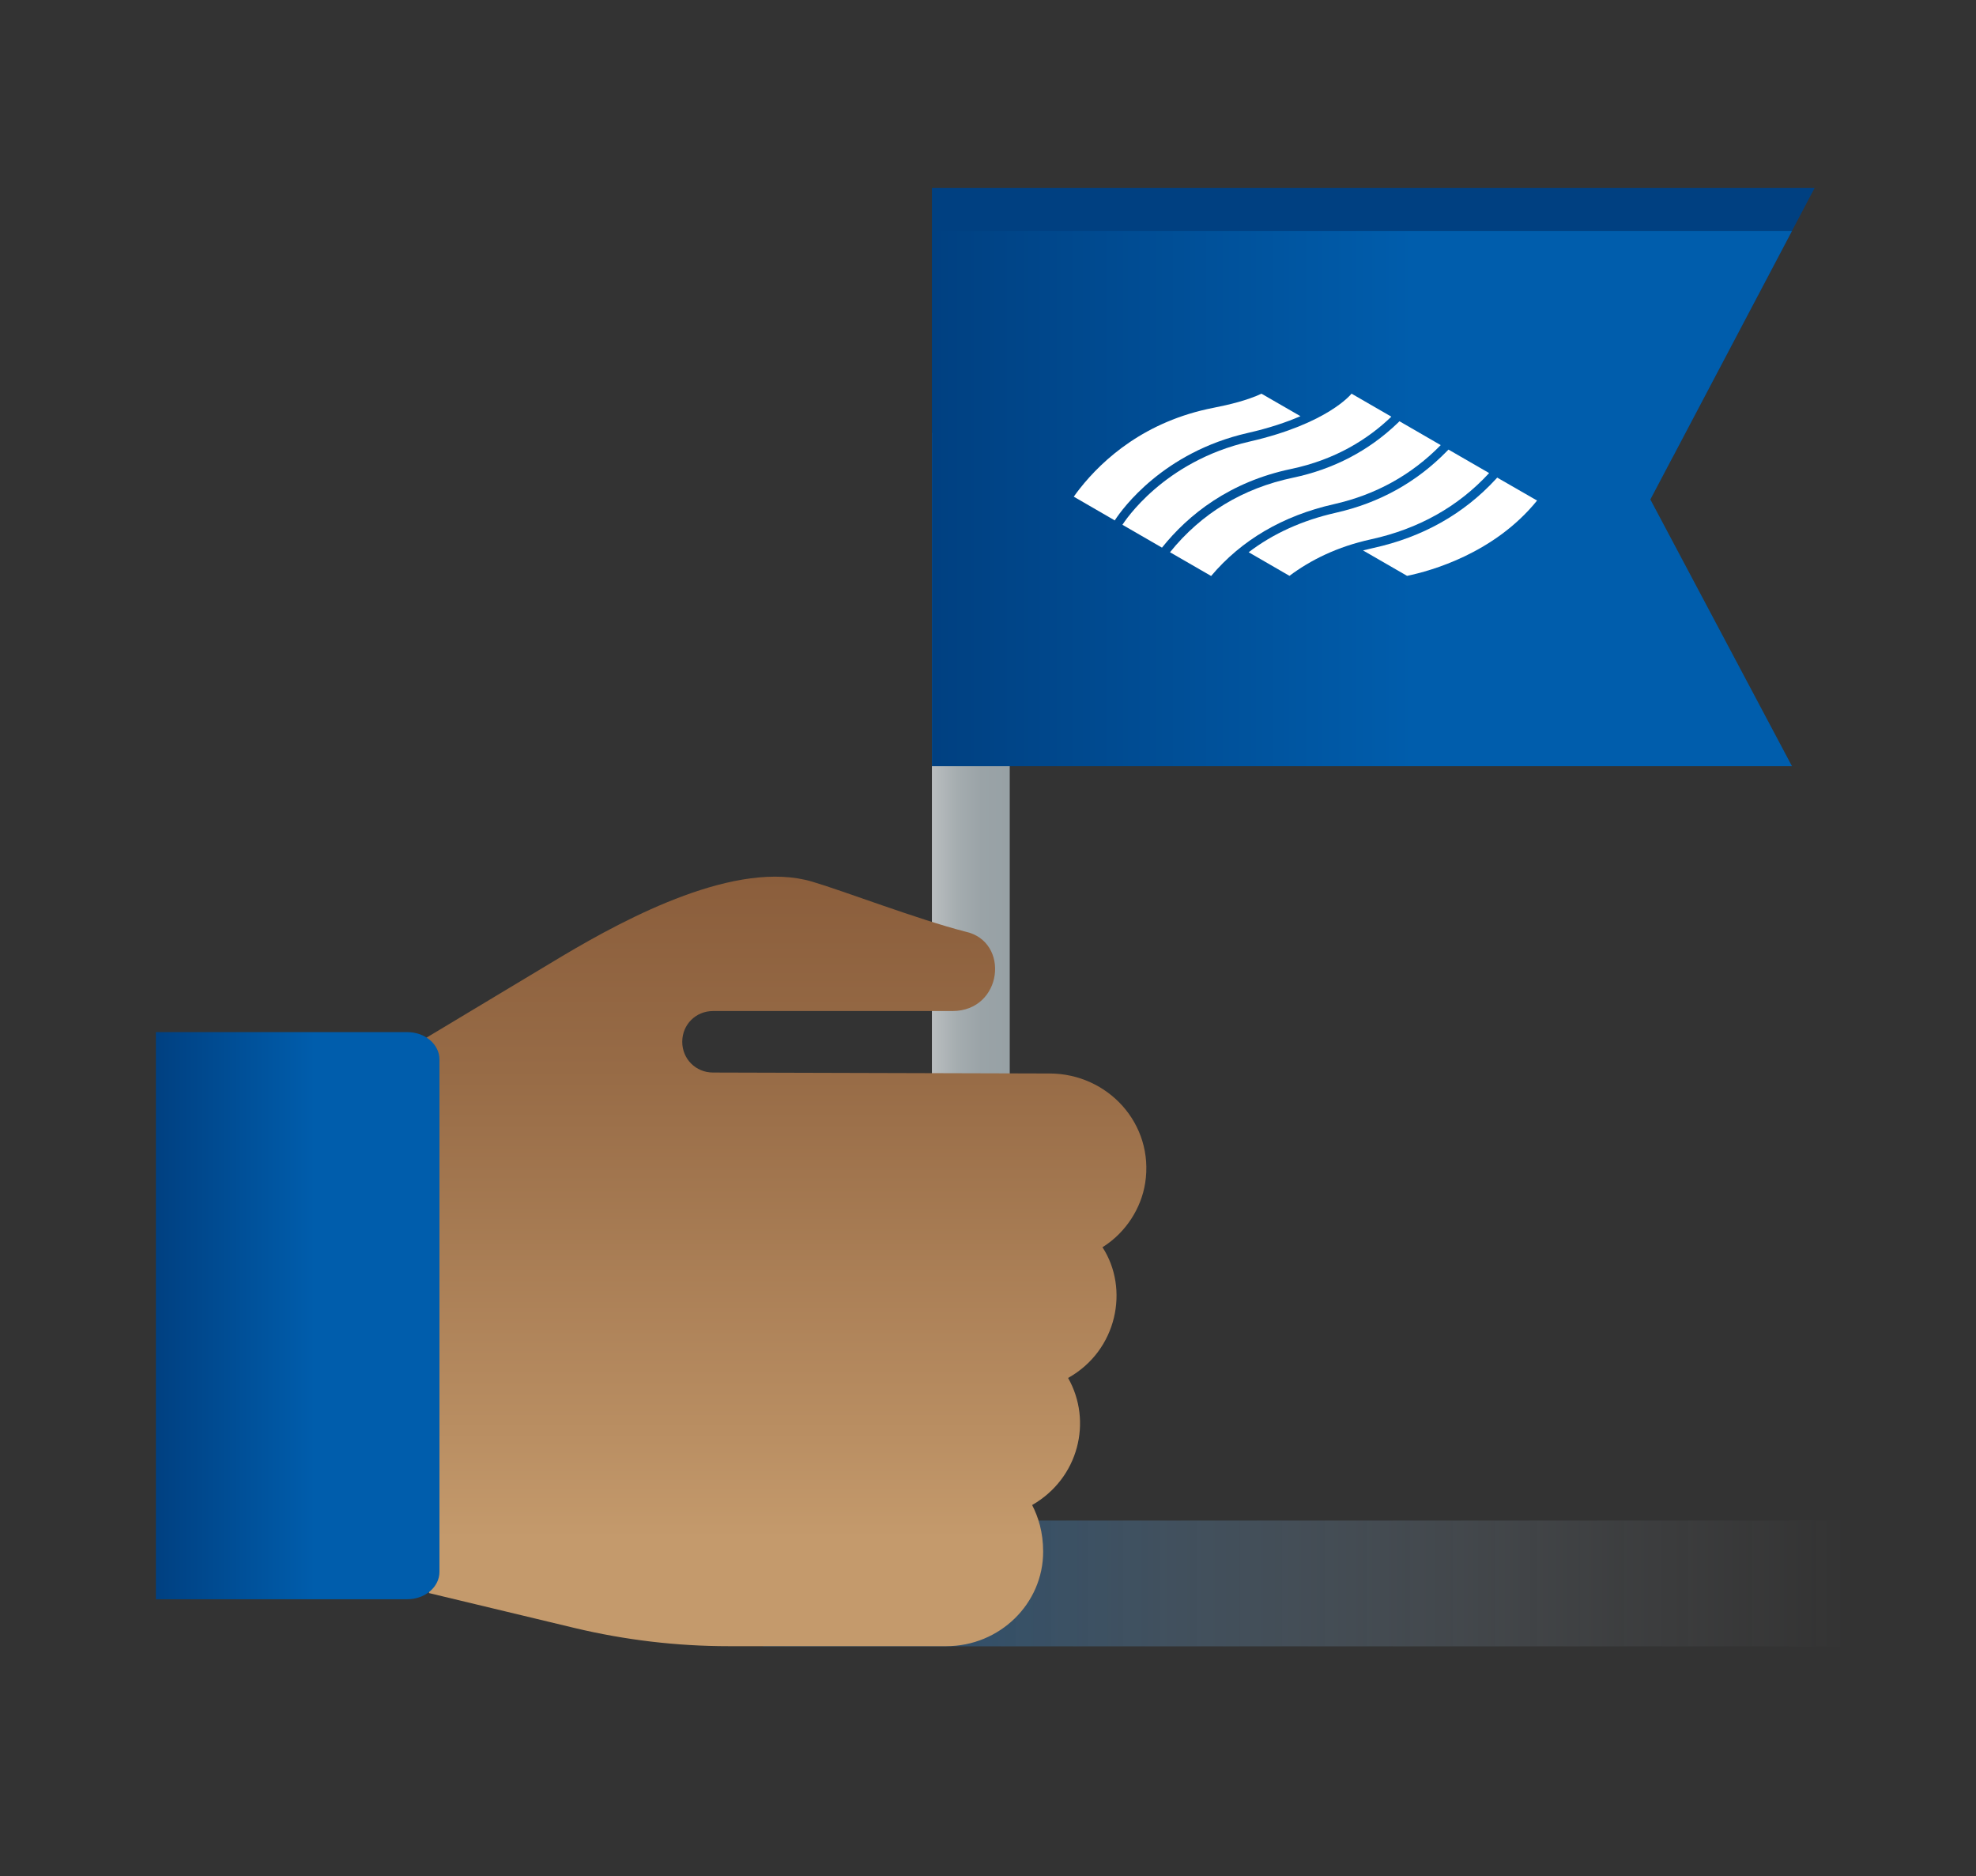 <svg width="79" height="75" viewBox="0 0 79 75" fill="none" xmlns="http://www.w3.org/2000/svg">
<rect x="0" y="0" width="79" height="75" fill="#333333" stroke="none"/>
<path d="M30.508 65.807H73.853V60.779L30.508 60.779V65.807Z" fill="url(#paint0_linear_6624_32557)"/>
<path d="M52.679 18.794L37.258 28.907V7.515H72.547L66.885 18.247L52.679 18.794Z" fill="#004081"/>
<path d="M40.369 17.313H37.258V61.64H40.369V17.313Z" fill="url(#paint1_linear_6624_32557)"/>
<path d="M41.942 42.909L28.505 42.871C27.818 42.871 27.276 42.329 27.276 41.642C27.276 40.954 27.818 40.413 28.505 40.413H38.076C40.093 40.413 40.398 37.625 38.593 37.238C36.736 36.764 33.673 35.593 32.468 35.24C29.463 34.354 25.142 36.633 22.481 38.216L16.994 41.511C17.081 41.816 17.245 42.067 17.245 42.411V62.845C17.245 63.125 17.206 63.411 17.148 63.677L22.979 65.075C24.992 65.554 27.053 65.801 29.139 65.801H37.829C39.963 65.801 41.705 64.108 41.705 62.022C41.705 61.238 41.506 60.624 41.264 60.159C43.127 59.09 43.684 56.811 42.702 55.079C44.676 53.975 45.155 51.508 44.076 49.853C44.1 49.838 44.124 49.829 44.139 49.814C45.01 49.248 45.624 48.304 45.784 47.288C46.152 44.932 44.298 42.909 41.956 42.909H41.942Z" fill="url(#paint2_linear_6624_32557)"/>
<path d="M71.642 30.624H37.258V9.232H71.642L65.981 19.965L71.642 30.624Z" fill="url(#paint3_linear_6624_32557)"/>
<path d="M55.95 16.839L55.877 16.911C54.721 18.02 53.313 18.755 51.697 19.094C49.689 19.515 48.034 20.516 46.776 22.074L48.421 23.023C49.631 21.59 51.286 20.613 53.328 20.153C55.007 19.776 56.439 18.978 57.6 17.792L55.96 16.844L55.95 16.839Z" fill="white"/>
<path d="M54.034 15.735C54.034 15.735 53.105 16.93 49.955 17.651C46.51 18.44 44.961 20.845 44.874 20.976L46.456 21.89C47.516 20.564 49.166 19.258 51.619 18.745C53.4 18.372 54.702 17.545 55.626 16.655L54.034 15.735Z" fill="white"/>
<path d="M50.439 15.735C49.853 16.006 49.171 16.171 48.508 16.302C45.784 16.834 44.1 18.353 43.171 19.529C43.084 19.635 43.007 19.747 42.929 19.853L44.569 20.802L44.584 20.777C44.874 20.332 46.51 18.077 49.877 17.308C50.753 17.11 51.445 16.872 51.992 16.635L50.439 15.74V15.735Z" fill="white"/>
<path d="M57.91 17.971L57.852 18.029C56.642 19.272 55.147 20.105 53.4 20.497C52.06 20.801 50.898 21.329 49.921 22.074L51.552 23.017C52.394 22.388 53.463 21.851 54.818 21.556C56.715 21.14 58.302 20.25 59.535 18.909L57.91 17.971Z" fill="white"/>
<path d="M59.855 19.094L59.802 19.152C58.52 20.545 56.87 21.474 54.9 21.905C54.765 21.934 54.624 21.968 54.494 22.002L56.255 23.018C57.208 22.82 59.744 22.118 61.452 20.008L59.855 19.089V19.094Z" fill="white"/>
<path d="M16.282 41.255H6.232V63.924H16.282C16.994 63.924 17.569 63.435 17.569 62.831V42.348C17.569 41.744 16.994 41.255 16.282 41.255Z" fill="url(#paint4_linear_6624_32557)"/>
<defs>
<linearGradient id="paint0_linear_6624_32557" x1="73.853" y1="63.291" x2="30.508" y2="63.291" gradientUnits="userSpaceOnUse">
<stop stop-color="#E4ECF7" stop-opacity="0"/>
<stop offset="0.21" stop-color="#C2D6EB" stop-opacity="0.07"/>
<stop offset="0.61" stop-color="#689ECE" stop-opacity="0.27"/>
<stop offset="1" stop-color="#005DAC" stop-opacity="0.5"/>
</linearGradient>
<linearGradient id="paint1_linear_6624_32557" x1="37.258" y1="39.474" x2="40.364" y2="39.474" gradientUnits="userSpaceOnUse">
<stop stop-color="#BBBFC1"/>
<stop offset="0.07" stop-color="#B5BABC"/>
<stop offset="0.34" stop-color="#A4ACAF"/>
<stop offset="0.64" stop-color="#9AA3A7"/>
<stop offset="1" stop-color="#97A1A5"/>
</linearGradient>
<linearGradient id="paint2_linear_6624_32557" x1="31.403" y1="65.806" x2="31.403" y2="35.046" gradientUnits="userSpaceOnUse">
<stop offset="0.14" stop-color="#C49A6C"/>
<stop offset="0.28" stop-color="#B98E62"/>
<stop offset="0.75" stop-color="#976B46"/>
<stop offset="1" stop-color="#8B5E3C"/>
</linearGradient>
<linearGradient id="paint3_linear_6624_32557" x1="37.258" y1="19.926" x2="71.642" y2="19.926" gradientUnits="userSpaceOnUse">
<stop stop-color="#004081"/>
<stop offset="0.56" stop-color="#005DAC"/>
</linearGradient>
<linearGradient id="paint4_linear_6624_32557" x1="6.227" y1="52.587" x2="17.569" y2="52.587" gradientUnits="userSpaceOnUse">
<stop stop-color="#004081"/>
<stop offset="0.56" stop-color="#005DAC"/>
</linearGradient>
</defs>
</svg>
